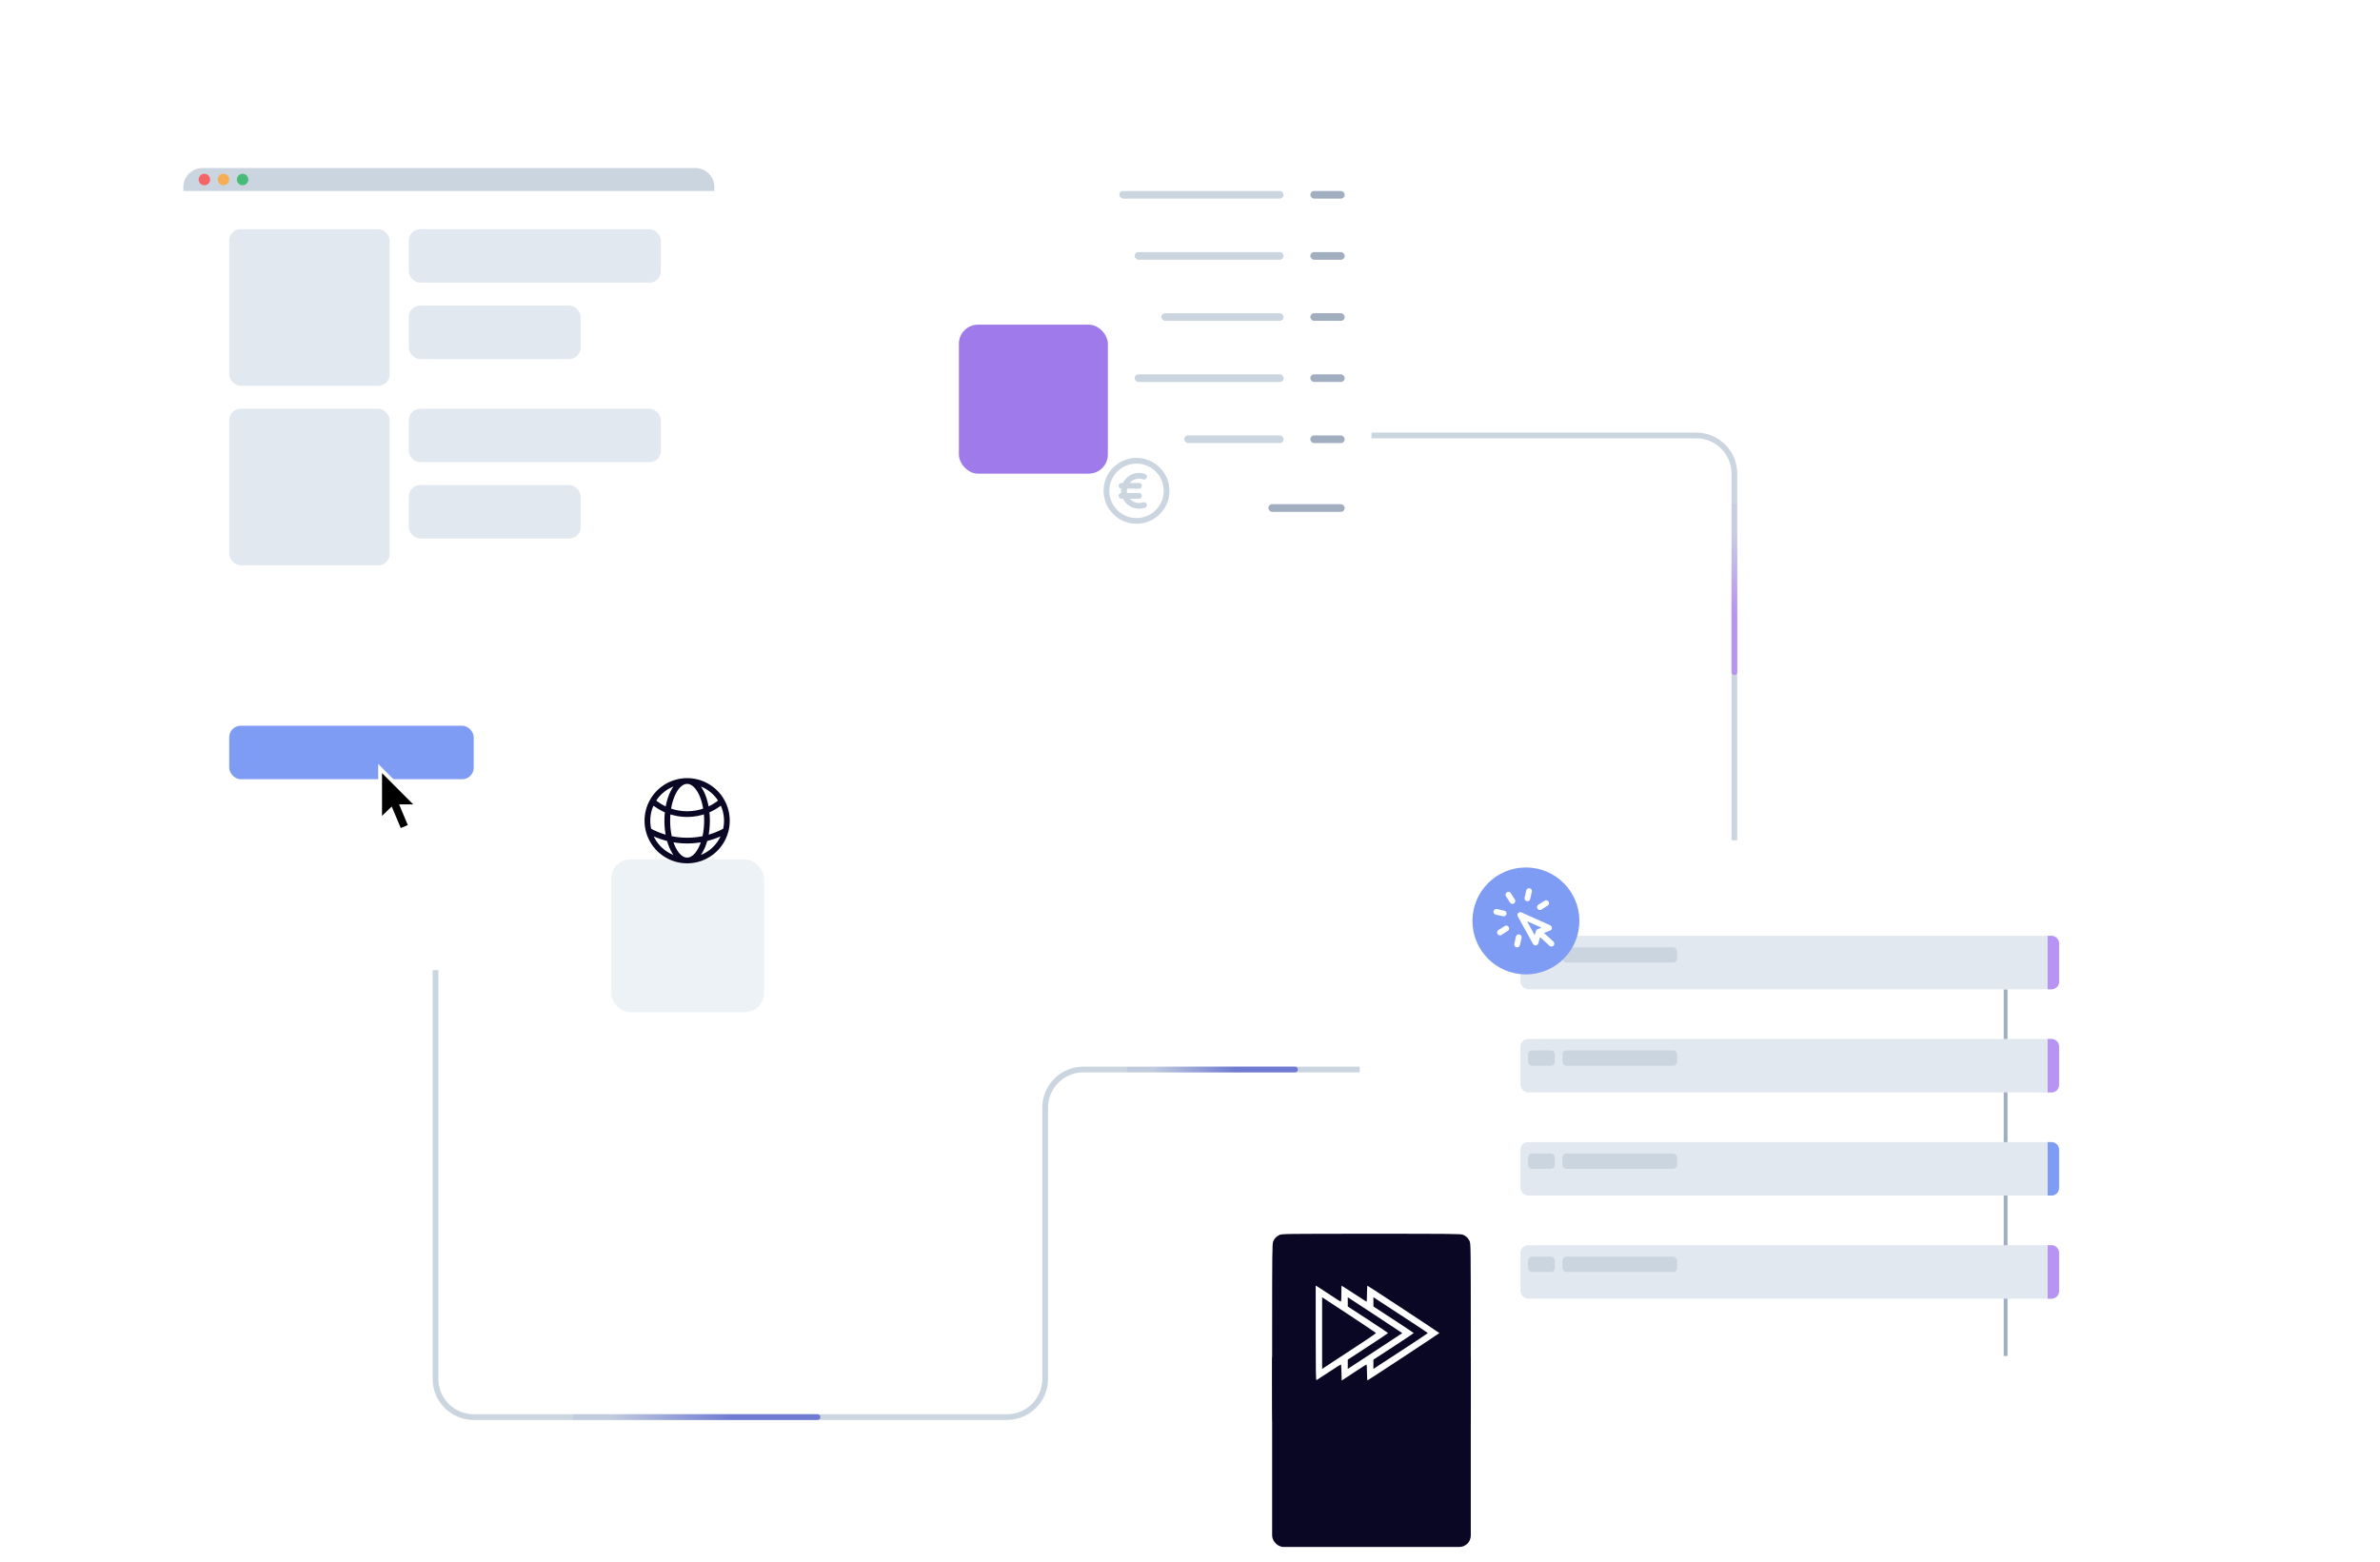 <svg width="623" height="409" viewBox="0 0 623 409" fill="none" xmlns="http://www.w3.org/2000/svg">
<g clip-path="url(#clip0_3613_549)">
<path d="M114 216L114 361C114 366.523 118.477 371 124 371L263.587 371C269.11 371 273.587 366.523 273.587 361L273.587 290C273.587 284.477 278.064 280 283.587 280L356 280" stroke="#CBD5E0" stroke-width="1.5"/>
<path d="M339 114L444 114C449.523 114 454 118.477 454 124L454 220" stroke="#CBD5E0" stroke-width="1.5"/>
<path d="M339 280.75C339.414 280.75 339.75 280.414 339.75 280C339.75 279.586 339.414 279.25 339 279.25V280.75ZM295 280.75H339V279.25H295V280.75Z" fill="url(#paint0_linear_3613_549)"/>
<path d="M453.25 176C453.25 176.414 453.586 176.75 454 176.75C454.414 176.75 454.75 176.414 454.75 176H453.25ZM453.25 132V176H454.75V132H453.25Z" fill="url(#paint1_linear_3613_549)"/>
<path d="M214 371.75C214.414 371.75 214.75 371.414 214.75 371C214.75 370.586 214.414 370.25 214 370.25V371.75ZM150 371.75H214V370.25H150V371.75Z" fill="url(#paint2_linear_3613_549)"/>
<g filter="url(#filter0_dd_3613_549)">
<rect x="48" y="44" width="139" height="180" rx="5" fill="white"/>
</g>
<rect x="60" y="60" width="42" height="41" rx="3" fill="#E2E8F0"/>
<rect x="60" y="107" width="42" height="41" rx="3" fill="#E2E8F0"/>
<rect x="107" y="60" width="66" height="14" rx="3" fill="#E2E8F0"/>
<rect x="107" y="107" width="66" height="14" rx="3" fill="#E2E8F0"/>
<rect x="107" y="80" width="45" height="14" rx="3" fill="#E2E8F0"/>
<rect x="107" y="127" width="45" height="14" rx="3" fill="#E2E8F0"/>
<rect x="60" y="190" width="64" height="14" rx="3" fill="#7F9CF5"/>
<g filter="url(#filter1_dd_3613_549)">
<rect x="356" y="220" width="196" height="135" rx="5" fill="white"/>
</g>
<g filter="url(#filter2_d_3613_549)">
<path d="M282 43C282 40.239 284.239 38 287 38H354C356.761 38 359 40.239 359 43V145H282V43Z" fill="white"/>
</g>
<g filter="url(#filter3_dd_3613_549)">
<path d="M282 154V147V144H359V147V154L352 147L342 154L332 147L322 154L312 147L302 154L292 147L282 154Z" fill="white"/>
</g>
<path d="M48 49C48 46.239 50.239 44 53 44H182C184.761 44 187 46.239 187 49V50H48V49Z" fill="#CBD5E0"/>
<circle cx="53.5" cy="47" r="1.5" fill="#F56565"/>
<circle cx="58.5" cy="47" r="1.5" fill="#F6AD55"/>
<circle cx="63.5" cy="47" r="1.5" fill="#48BB78"/>
<path d="M525 259V355" stroke="#A0AEC0"/>
<g filter="url(#filter4_d_3613_549)">
<path d="M99 199V215.015L102.225 211.884L104.479 217.224L108.084 215.689L105.984 210.619H110.591L99 199Z" fill="white"/>
<path d="M100 212.595V201.407L108.165 209.59H104.471L106.751 215.009L104.907 215.783L102.537 210.146L100 212.595Z" fill="black"/>
</g>
<g filter="url(#filter5_dd_3613_549)">
<rect x="333" y="323" width="52" height="52" rx="3" fill="#090724"/>
</g>
<rect x="338.909" y="330.091" width="42.545" height="37.818" fill="white"/>
<path fill-rule="evenodd" clip-rule="evenodd" d="M334.929 323.314C334.117 323.688 333.606 324.22 333.26 325.049C333.03 325.6 333 328.322 333 349.002C333 369.681 333.03 372.404 333.26 372.955C333.606 373.784 334.117 374.315 334.929 374.69C335.571 374.987 336.605 375 359.002 375C381.399 375 382.432 374.987 383.074 374.69C383.886 374.315 384.398 373.784 384.744 372.955C384.974 372.404 385.003 369.683 385 348.965C384.996 326.605 384.983 325.568 384.686 324.926C384.312 324.114 383.781 323.603 382.951 323.256C382.401 323.026 379.68 322.997 358.965 323C336.608 323.004 335.571 323.017 334.929 323.314ZM348.149 338.977C349.515 339.886 350.741 340.673 350.875 340.724C351.078 340.802 351.117 340.478 351.117 338.702C351.117 337.538 351.152 336.586 351.193 336.586C351.235 336.586 352.699 337.53 354.446 338.684C356.193 339.837 357.669 340.781 357.725 340.781C357.781 340.781 357.827 339.831 357.827 338.67C357.827 337.509 357.891 336.584 357.97 336.614C358.271 336.733 376.779 348.923 376.778 349.002C376.777 349.081 358.269 361.269 357.967 361.389C357.89 361.42 357.827 360.487 357.827 359.316C357.827 357.655 357.78 357.205 357.613 357.27C357.495 357.315 356.004 358.273 354.3 359.399L351.201 361.445L351.154 359.334C351.128 358.173 351.059 357.223 351 357.223C350.94 357.223 349.527 358.117 347.859 359.21C346.191 360.302 344.732 361.25 344.617 361.317C344.45 361.413 344.407 358.902 344.407 348.998V336.559L345.036 336.941C345.382 337.151 346.783 338.067 348.149 338.977ZM346.085 349.006V358.387L350.237 355.659C352.52 354.158 355.691 352.075 357.282 351.031C358.874 349.987 360.176 349.075 360.176 349.004C360.176 348.934 357.005 346.795 353.13 344.25L346.085 339.624V349.006ZM352.797 340.831L352.799 342.039L358.076 345.479C360.979 347.37 363.353 348.956 363.352 349.002C363.351 349.048 360.976 350.634 358.074 352.525L352.798 355.965L352.797 357.175L352.795 358.385L355.437 356.656C356.89 355.705 360.101 353.599 362.572 351.975L367.065 349.022L366.095 348.364C365.561 348.002 362.351 345.887 358.96 343.664L352.795 339.623L352.797 340.831ZM359.509 340.826L359.512 342.039L364.79 345.479C367.693 347.37 370.068 348.956 370.067 349.002C370.067 349.048 367.691 350.634 364.788 352.525L359.51 355.965L359.508 357.178L359.505 358.392L362.002 356.759C363.375 355.861 366.581 353.767 369.126 352.106C371.67 350.445 373.752 349.048 373.751 349.002C373.75 348.956 371.896 347.71 369.63 346.234C367.364 344.757 364.159 342.664 362.508 341.581L359.505 339.613L359.509 340.826Z" fill="#090724"/>
<rect x="398" y="245" width="141" height="14" rx="2" fill="#E2E8F0"/>
<rect x="398" y="299" width="141" height="14" rx="2" fill="#E2E8F0"/>
<rect x="398" y="272" width="141" height="14" rx="2" fill="#E2E8F0"/>
<rect x="398" y="326" width="141" height="14" rx="2" fill="#E2E8F0"/>
<path d="M536 245H537C538.105 245 539 245.895 539 247V257C539 258.105 538.105 259 537 259H536V245Z" fill="#B794F4"/>
<path d="M536 272H537C538.105 272 539 272.895 539 274V284C539 285.105 538.105 286 537 286H536V272Z" fill="#B794F4"/>
<path d="M536 299H537C538.105 299 539 299.895 539 301V311C539 312.105 538.105 313 537 313H536V299Z" fill="#7F9CF5"/>
<path d="M536 326H537C538.105 326 539 326.895 539 328V338C539 339.105 538.105 340 537 340H536V326Z" fill="#B794F4"/>
<rect x="400" y="275" width="7" height="4" rx="1" fill="#CBD5E0"/>
<rect x="400" y="302" width="7" height="4" rx="1" fill="#CBD5E0"/>
<rect x="400" y="329" width="7" height="4" rx="1" fill="#CBD5E0"/>
<rect x="400" y="248" width="7" height="4" rx="1" fill="#CBD5E0"/>
<rect x="409" y="275" width="30" height="4" rx="1" fill="#CBD5E0"/>
<rect x="409" y="302" width="30" height="4" rx="1" fill="#CBD5E0"/>
<rect x="409" y="329" width="30" height="4" rx="1" fill="#CBD5E0"/>
<rect x="409" y="248" width="30" height="4" rx="1" fill="#CBD5E0"/>
<circle cx="399.429" cy="241.105" r="14" fill="#7F9CF5"/>
<g clip-path="url(#clip1_3613_549)">
<path d="M406.115 247.058L402.758 243.972M402.758 243.972L401.954 246.771L397.963 239.564L405.48 242.935L402.758 243.972ZM394.845 234.235L395.892 235.885M400.246 233.291L399.82 235.198M404.733 236.444L403.083 237.491M397.549 245.369L397.123 247.275M394.286 243.076L392.636 244.123M393.599 239.148L391.693 238.722" stroke="white" stroke-width="1.5" stroke-linecap="round" stroke-linejoin="round"/>
</g>
<rect x="293" y="50" width="43" height="2" rx="1" fill="#CBD5E0"/>
<rect x="343" y="50" width="9" height="2" rx="1" fill="#A0AEC0"/>
<rect x="310" y="114" width="26" height="2" rx="1" fill="#CBD5E0"/>
<rect x="343" y="114" width="9" height="2" rx="1" fill="#A0AEC0"/>
<rect x="332" y="132" width="20" height="2" rx="1" fill="#A0AEC0"/>
<rect x="297" y="66" width="39" height="2" rx="1" fill="#CBD5E0"/>
<rect x="343" y="66" width="9" height="2" rx="1" fill="#A0AEC0"/>
<rect x="304" y="82" width="32" height="2" rx="1" fill="#CBD5E0"/>
<rect x="343" y="82" width="9" height="2" rx="1" fill="#A0AEC0"/>
<rect x="297" y="98" width="39" height="2" rx="1" fill="#CBD5E0"/>
<rect x="343" y="98" width="9" height="2" rx="1" fill="#A0AEC0"/>
<g filter="url(#filter6_dd_3613_549)">
<rect x="251" y="55" width="39" height="39" rx="5" fill="#9F7AEA"/>
</g>
<path d="M272.402 82.586V75.452C272.402 75.263 272.478 75.081 272.611 74.947C272.745 74.813 272.927 74.738 273.116 74.738H275.97C276.159 74.738 276.34 74.813 276.474 74.947C276.608 75.081 276.683 75.263 276.683 75.452V82.586M272.402 82.586H261.806M272.402 82.586H276.683M276.683 82.586H280.145M278.823 82.586V71.503C279.202 71.284 279.526 70.981 279.769 70.617C280.012 70.253 280.169 69.838 280.226 69.404C280.283 68.97 280.239 68.528 280.099 68.114C279.958 67.7 279.724 67.323 279.414 67.013L278.282 65.882C278.015 65.615 277.652 65.464 277.274 65.464H264.677C264.298 65.464 263.936 65.615 263.668 65.882L262.537 67.013C262.228 67.322 261.995 67.699 261.854 68.113C261.714 68.528 261.671 68.969 261.728 69.403C261.785 69.837 261.941 70.251 262.184 70.615C262.426 70.979 262.749 71.283 263.128 71.502M263.128 82.585V71.504C263.699 71.833 264.366 71.955 265.016 71.848C265.666 71.742 266.259 71.413 266.695 70.919C266.963 71.223 267.292 71.466 267.661 71.633C268.03 71.799 268.43 71.885 268.835 71.885C269.688 71.885 270.452 71.511 270.976 70.918C271.243 71.222 271.572 71.466 271.941 71.632C272.311 71.799 272.711 71.885 273.116 71.885C273.968 71.885 274.733 71.511 275.256 70.918C275.692 71.412 276.285 71.74 276.935 71.847C277.586 71.953 278.253 71.831 278.823 71.502M265.982 79.731H269.549C269.738 79.731 269.919 79.656 270.053 79.522C270.187 79.388 270.262 79.207 270.262 79.018V75.452C270.262 75.263 270.187 75.081 270.053 74.947C269.919 74.813 269.738 74.738 269.549 74.738H265.982C265.792 74.738 265.611 74.813 265.477 74.947C265.343 75.081 265.268 75.263 265.268 75.452V79.019C265.268 79.413 265.588 79.731 265.982 79.731Z" stroke="white" stroke-linecap="round" stroke-linejoin="round"/>
<path d="M299.469 124.786C298.875 124.577 298.24 124.513 297.616 124.6C296.992 124.687 296.399 124.922 295.885 125.286C295.371 125.65 294.952 126.132 294.662 126.691C294.373 127.25 294.222 127.87 294.222 128.5C294.222 129.13 294.373 129.75 294.662 130.309C294.952 130.868 295.371 131.35 295.885 131.714C296.399 132.078 296.992 132.313 297.616 132.4C298.24 132.487 298.875 132.423 299.469 132.213M293.562 127.188H298.156M293.562 129.812H298.156M305.375 128.5C305.375 129.534 305.171 130.558 304.776 131.514C304.38 132.469 303.8 133.337 303.068 134.068C302.337 134.8 301.469 135.38 300.514 135.776C299.558 136.171 298.534 136.375 297.5 136.375C296.466 136.375 295.442 136.171 294.486 135.776C293.531 135.38 292.663 134.8 291.932 134.068C291.2 133.337 290.62 132.469 290.224 131.514C289.829 130.558 289.625 129.534 289.625 128.5C289.625 126.411 290.455 124.408 291.932 122.932C293.408 121.455 295.411 120.625 297.5 120.625C299.589 120.625 301.592 121.455 303.068 122.932C304.545 124.408 305.375 126.411 305.375 128.5Z" stroke="#CBD5E0" stroke-width="1.5" stroke-linecap="round" stroke-linejoin="round"/>
<g filter="url(#filter7_dd_3613_549)">
<rect x="160" y="195" width="40" height="40" rx="5" fill="#EDF2F7"/>
</g>
<path d="M179.871 225.274C182.177 225.274 184.418 224.508 186.241 223.097C188.065 221.685 189.368 219.708 189.946 217.475M179.871 225.274C177.565 225.274 175.324 224.508 173.501 223.097C171.677 221.685 170.374 219.708 169.796 217.475M179.871 225.274C182.743 225.274 185.073 220.616 185.073 214.871C185.073 209.126 182.743 204.468 179.871 204.468M179.871 225.274C176.998 225.274 174.669 220.616 174.669 214.871C174.669 209.126 176.998 204.468 179.871 204.468M189.946 217.475C190.16 216.643 190.274 215.77 190.274 214.871C190.277 213.082 189.816 211.322 188.937 209.764M189.946 217.475C186.863 219.184 183.396 220.078 179.871 220.073C176.216 220.073 172.782 219.131 169.796 217.475M169.796 217.475C169.577 216.624 169.467 215.749 169.468 214.871C169.468 213.016 169.953 211.273 170.805 209.764M179.871 204.468C181.716 204.467 183.528 204.957 185.121 205.888C186.714 206.819 188.031 208.156 188.937 209.764M179.871 204.468C178.026 204.467 176.214 204.957 174.621 205.888C173.027 206.819 171.711 208.156 170.805 209.764M188.937 209.764C186.42 211.944 183.201 213.142 179.871 213.137C176.405 213.137 173.236 211.866 170.805 209.764" stroke="#090724" stroke-width="1.5" stroke-linecap="round" stroke-linejoin="round"/>
</g>
<defs>
<filter id="filter0_dd_3613_549" x="23" y="39" width="189" height="230" filterUnits="userSpaceOnUse" color-interpolation-filters="sRGB">
<feFlood flood-opacity="0" result="BackgroundImageFix"/>
<feColorMatrix in="SourceAlpha" type="matrix" values="0 0 0 0 0 0 0 0 0 0 0 0 0 0 0 0 0 0 127 0" result="hardAlpha"/>
<feOffset dy="10"/>
<feGaussianBlur stdDeviation="5"/>
<feColorMatrix type="matrix" values="0 0 0 0 0 0 0 0 0 0 0 0 0 0 0 0 0 0 0.04 0"/>
<feBlend mode="normal" in2="BackgroundImageFix" result="effect1_dropShadow_3613_549"/>
<feColorMatrix in="SourceAlpha" type="matrix" values="0 0 0 0 0 0 0 0 0 0 0 0 0 0 0 0 0 0 127 0" result="hardAlpha"/>
<feOffset dy="20"/>
<feGaussianBlur stdDeviation="12.5"/>
<feColorMatrix type="matrix" values="0 0 0 0 0 0 0 0 0 0 0 0 0 0 0 0 0 0 0.1 0"/>
<feBlend mode="normal" in2="effect1_dropShadow_3613_549" result="effect2_dropShadow_3613_549"/>
<feBlend mode="normal" in="SourceGraphic" in2="effect2_dropShadow_3613_549" result="shape"/>
</filter>
<filter id="filter1_dd_3613_549" x="331" y="215" width="246" height="185" filterUnits="userSpaceOnUse" color-interpolation-filters="sRGB">
<feFlood flood-opacity="0" result="BackgroundImageFix"/>
<feColorMatrix in="SourceAlpha" type="matrix" values="0 0 0 0 0 0 0 0 0 0 0 0 0 0 0 0 0 0 127 0" result="hardAlpha"/>
<feOffset dy="10"/>
<feGaussianBlur stdDeviation="5"/>
<feColorMatrix type="matrix" values="0 0 0 0 0 0 0 0 0 0 0 0 0 0 0 0 0 0 0.04 0"/>
<feBlend mode="normal" in2="BackgroundImageFix" result="effect1_dropShadow_3613_549"/>
<feColorMatrix in="SourceAlpha" type="matrix" values="0 0 0 0 0 0 0 0 0 0 0 0 0 0 0 0 0 0 127 0" result="hardAlpha"/>
<feOffset dy="20"/>
<feGaussianBlur stdDeviation="12.5"/>
<feColorMatrix type="matrix" values="0 0 0 0 0 0 0 0 0 0 0 0 0 0 0 0 0 0 0.1 0"/>
<feBlend mode="normal" in2="effect1_dropShadow_3613_549" result="effect2_dropShadow_3613_549"/>
<feBlend mode="normal" in="SourceGraphic" in2="effect2_dropShadow_3613_549" result="shape"/>
</filter>
<filter id="filter2_d_3613_549" x="253" y="16" width="135" height="165" filterUnits="userSpaceOnUse" color-interpolation-filters="sRGB">
<feFlood flood-opacity="0" result="BackgroundImageFix"/>
<feColorMatrix in="SourceAlpha" type="matrix" values="0 0 0 0 0 0 0 0 0 0 0 0 0 0 0 0 0 0 127 0" result="hardAlpha"/>
<feOffset dy="7"/>
<feGaussianBlur stdDeviation="14.5"/>
<feColorMatrix type="matrix" values="0 0 0 0 0.392 0 0 0 0 0.392 0 0 0 0 0.435 0 0 0 0.2 0"/>
<feBlend mode="normal" in2="BackgroundImageFix" result="effect1_dropShadow_3613_549"/>
<feBlend mode="normal" in="SourceGraphic" in2="effect1_dropShadow_3613_549" result="shape"/>
</filter>
<filter id="filter3_dd_3613_549" x="257" y="139" width="127" height="60" filterUnits="userSpaceOnUse" color-interpolation-filters="sRGB">
<feFlood flood-opacity="0" result="BackgroundImageFix"/>
<feColorMatrix in="SourceAlpha" type="matrix" values="0 0 0 0 0 0 0 0 0 0 0 0 0 0 0 0 0 0 127 0" result="hardAlpha"/>
<feOffset dy="10"/>
<feGaussianBlur stdDeviation="5"/>
<feColorMatrix type="matrix" values="0 0 0 0 0 0 0 0 0 0 0 0 0 0 0 0 0 0 0.04 0"/>
<feBlend mode="normal" in2="BackgroundImageFix" result="effect1_dropShadow_3613_549"/>
<feColorMatrix in="SourceAlpha" type="matrix" values="0 0 0 0 0 0 0 0 0 0 0 0 0 0 0 0 0 0 127 0" result="hardAlpha"/>
<feOffset dy="20"/>
<feGaussianBlur stdDeviation="12.5"/>
<feColorMatrix type="matrix" values="0 0 0 0 0 0 0 0 0 0 0 0 0 0 0 0 0 0 0.1 0"/>
<feBlend mode="normal" in2="effect1_dropShadow_3613_549" result="effect2_dropShadow_3613_549"/>
<feBlend mode="normal" in="SourceGraphic" in2="effect2_dropShadow_3613_549" result="shape"/>
</filter>
<filter id="filter4_d_3613_549" x="96.4" y="197.4" width="16.791" height="23.425" filterUnits="userSpaceOnUse" color-interpolation-filters="sRGB">
<feFlood flood-opacity="0" result="BackgroundImageFix"/>
<feColorMatrix in="SourceAlpha" type="matrix" values="0 0 0 0 0 0 0 0 0 0 0 0 0 0 0 0 0 0 127 0" result="hardAlpha"/>
<feOffset dy="1"/>
<feGaussianBlur stdDeviation="1.3"/>
<feColorMatrix type="matrix" values="0 0 0 0 0 0 0 0 0 0 0 0 0 0 0 0 0 0 0.32 0"/>
<feBlend mode="normal" in2="BackgroundImageFix" result="effect1_dropShadow_3613_549"/>
<feBlend mode="normal" in="SourceGraphic" in2="effect1_dropShadow_3613_549" result="shape"/>
</filter>
<filter id="filter5_dd_3613_549" x="308" y="318" width="102" height="102" filterUnits="userSpaceOnUse" color-interpolation-filters="sRGB">
<feFlood flood-opacity="0" result="BackgroundImageFix"/>
<feColorMatrix in="SourceAlpha" type="matrix" values="0 0 0 0 0 0 0 0 0 0 0 0 0 0 0 0 0 0 127 0" result="hardAlpha"/>
<feOffset dy="10"/>
<feGaussianBlur stdDeviation="5"/>
<feColorMatrix type="matrix" values="0 0 0 0 0 0 0 0 0 0 0 0 0 0 0 0 0 0 0.04 0"/>
<feBlend mode="normal" in2="BackgroundImageFix" result="effect1_dropShadow_3613_549"/>
<feColorMatrix in="SourceAlpha" type="matrix" values="0 0 0 0 0 0 0 0 0 0 0 0 0 0 0 0 0 0 127 0" result="hardAlpha"/>
<feOffset dy="20"/>
<feGaussianBlur stdDeviation="12.5"/>
<feColorMatrix type="matrix" values="0 0 0 0 0 0 0 0 0 0 0 0 0 0 0 0 0 0 0.1 0"/>
<feBlend mode="normal" in2="effect1_dropShadow_3613_549" result="effect2_dropShadow_3613_549"/>
<feBlend mode="normal" in="SourceGraphic" in2="effect2_dropShadow_3613_549" result="shape"/>
</filter>
<filter id="filter6_dd_3613_549" x="226" y="50" width="89" height="89" filterUnits="userSpaceOnUse" color-interpolation-filters="sRGB">
<feFlood flood-opacity="0" result="BackgroundImageFix"/>
<feColorMatrix in="SourceAlpha" type="matrix" values="0 0 0 0 0 0 0 0 0 0 0 0 0 0 0 0 0 0 127 0" result="hardAlpha"/>
<feOffset dy="10"/>
<feGaussianBlur stdDeviation="5"/>
<feColorMatrix type="matrix" values="0 0 0 0 0 0 0 0 0 0 0 0 0 0 0 0 0 0 0.04 0"/>
<feBlend mode="normal" in2="BackgroundImageFix" result="effect1_dropShadow_3613_549"/>
<feColorMatrix in="SourceAlpha" type="matrix" values="0 0 0 0 0 0 0 0 0 0 0 0 0 0 0 0 0 0 127 0" result="hardAlpha"/>
<feOffset dy="20"/>
<feGaussianBlur stdDeviation="12.5"/>
<feColorMatrix type="matrix" values="0 0 0 0 0 0 0 0 0 0 0 0 0 0 0 0 0 0 0.1 0"/>
<feBlend mode="normal" in2="effect1_dropShadow_3613_549" result="effect2_dropShadow_3613_549"/>
<feBlend mode="normal" in="SourceGraphic" in2="effect2_dropShadow_3613_549" result="shape"/>
</filter>
<filter id="filter7_dd_3613_549" x="135" y="190" width="90" height="90" filterUnits="userSpaceOnUse" color-interpolation-filters="sRGB">
<feFlood flood-opacity="0" result="BackgroundImageFix"/>
<feColorMatrix in="SourceAlpha" type="matrix" values="0 0 0 0 0 0 0 0 0 0 0 0 0 0 0 0 0 0 127 0" result="hardAlpha"/>
<feOffset dy="10"/>
<feGaussianBlur stdDeviation="5"/>
<feColorMatrix type="matrix" values="0 0 0 0 0 0 0 0 0 0 0 0 0 0 0 0 0 0 0.04 0"/>
<feBlend mode="normal" in2="BackgroundImageFix" result="effect1_dropShadow_3613_549"/>
<feColorMatrix in="SourceAlpha" type="matrix" values="0 0 0 0 0 0 0 0 0 0 0 0 0 0 0 0 0 0 127 0" result="hardAlpha"/>
<feOffset dy="20"/>
<feGaussianBlur stdDeviation="12.5"/>
<feColorMatrix type="matrix" values="0 0 0 0 0 0 0 0 0 0 0 0 0 0 0 0 0 0 0.1 0"/>
<feBlend mode="normal" in2="effect1_dropShadow_3613_549" result="effect2_dropShadow_3613_549"/>
<feBlend mode="normal" in="SourceGraphic" in2="effect2_dropShadow_3613_549" result="shape"/>
</filter>
<linearGradient id="paint0_linear_3613_549" x1="323.5" y1="259" x2="301.5" y2="259" gradientUnits="userSpaceOnUse">
<stop stop-color="#6F7AD2"/>
<stop offset="1" stop-color="#6F7AD2" stop-opacity="0.1"/>
</linearGradient>
<linearGradient id="paint1_linear_3613_549" x1="475" y1="160.5" x2="475" y2="138.5" gradientUnits="userSpaceOnUse">
<stop stop-color="#B794F4"/>
<stop offset="1" stop-color="#B794F4" stop-opacity="0.1"/>
</linearGradient>
<linearGradient id="paint2_linear_3613_549" x1="191.455" y1="350" x2="159.455" y2="350" gradientUnits="userSpaceOnUse">
<stop stop-color="#6F7AD2"/>
<stop offset="1" stop-color="#6F7AD2" stop-opacity="0.1"/>
</linearGradient>
<clipPath id="clip0_3613_549">
<rect width="623" height="409" fill="white"/>
</clipPath>
<clipPath id="clip1_3613_549">
<rect width="20.841" height="20.841" fill="white" transform="translate(385 238.171) rotate(-32.411)"/>
</clipPath>
</defs>
</svg>
